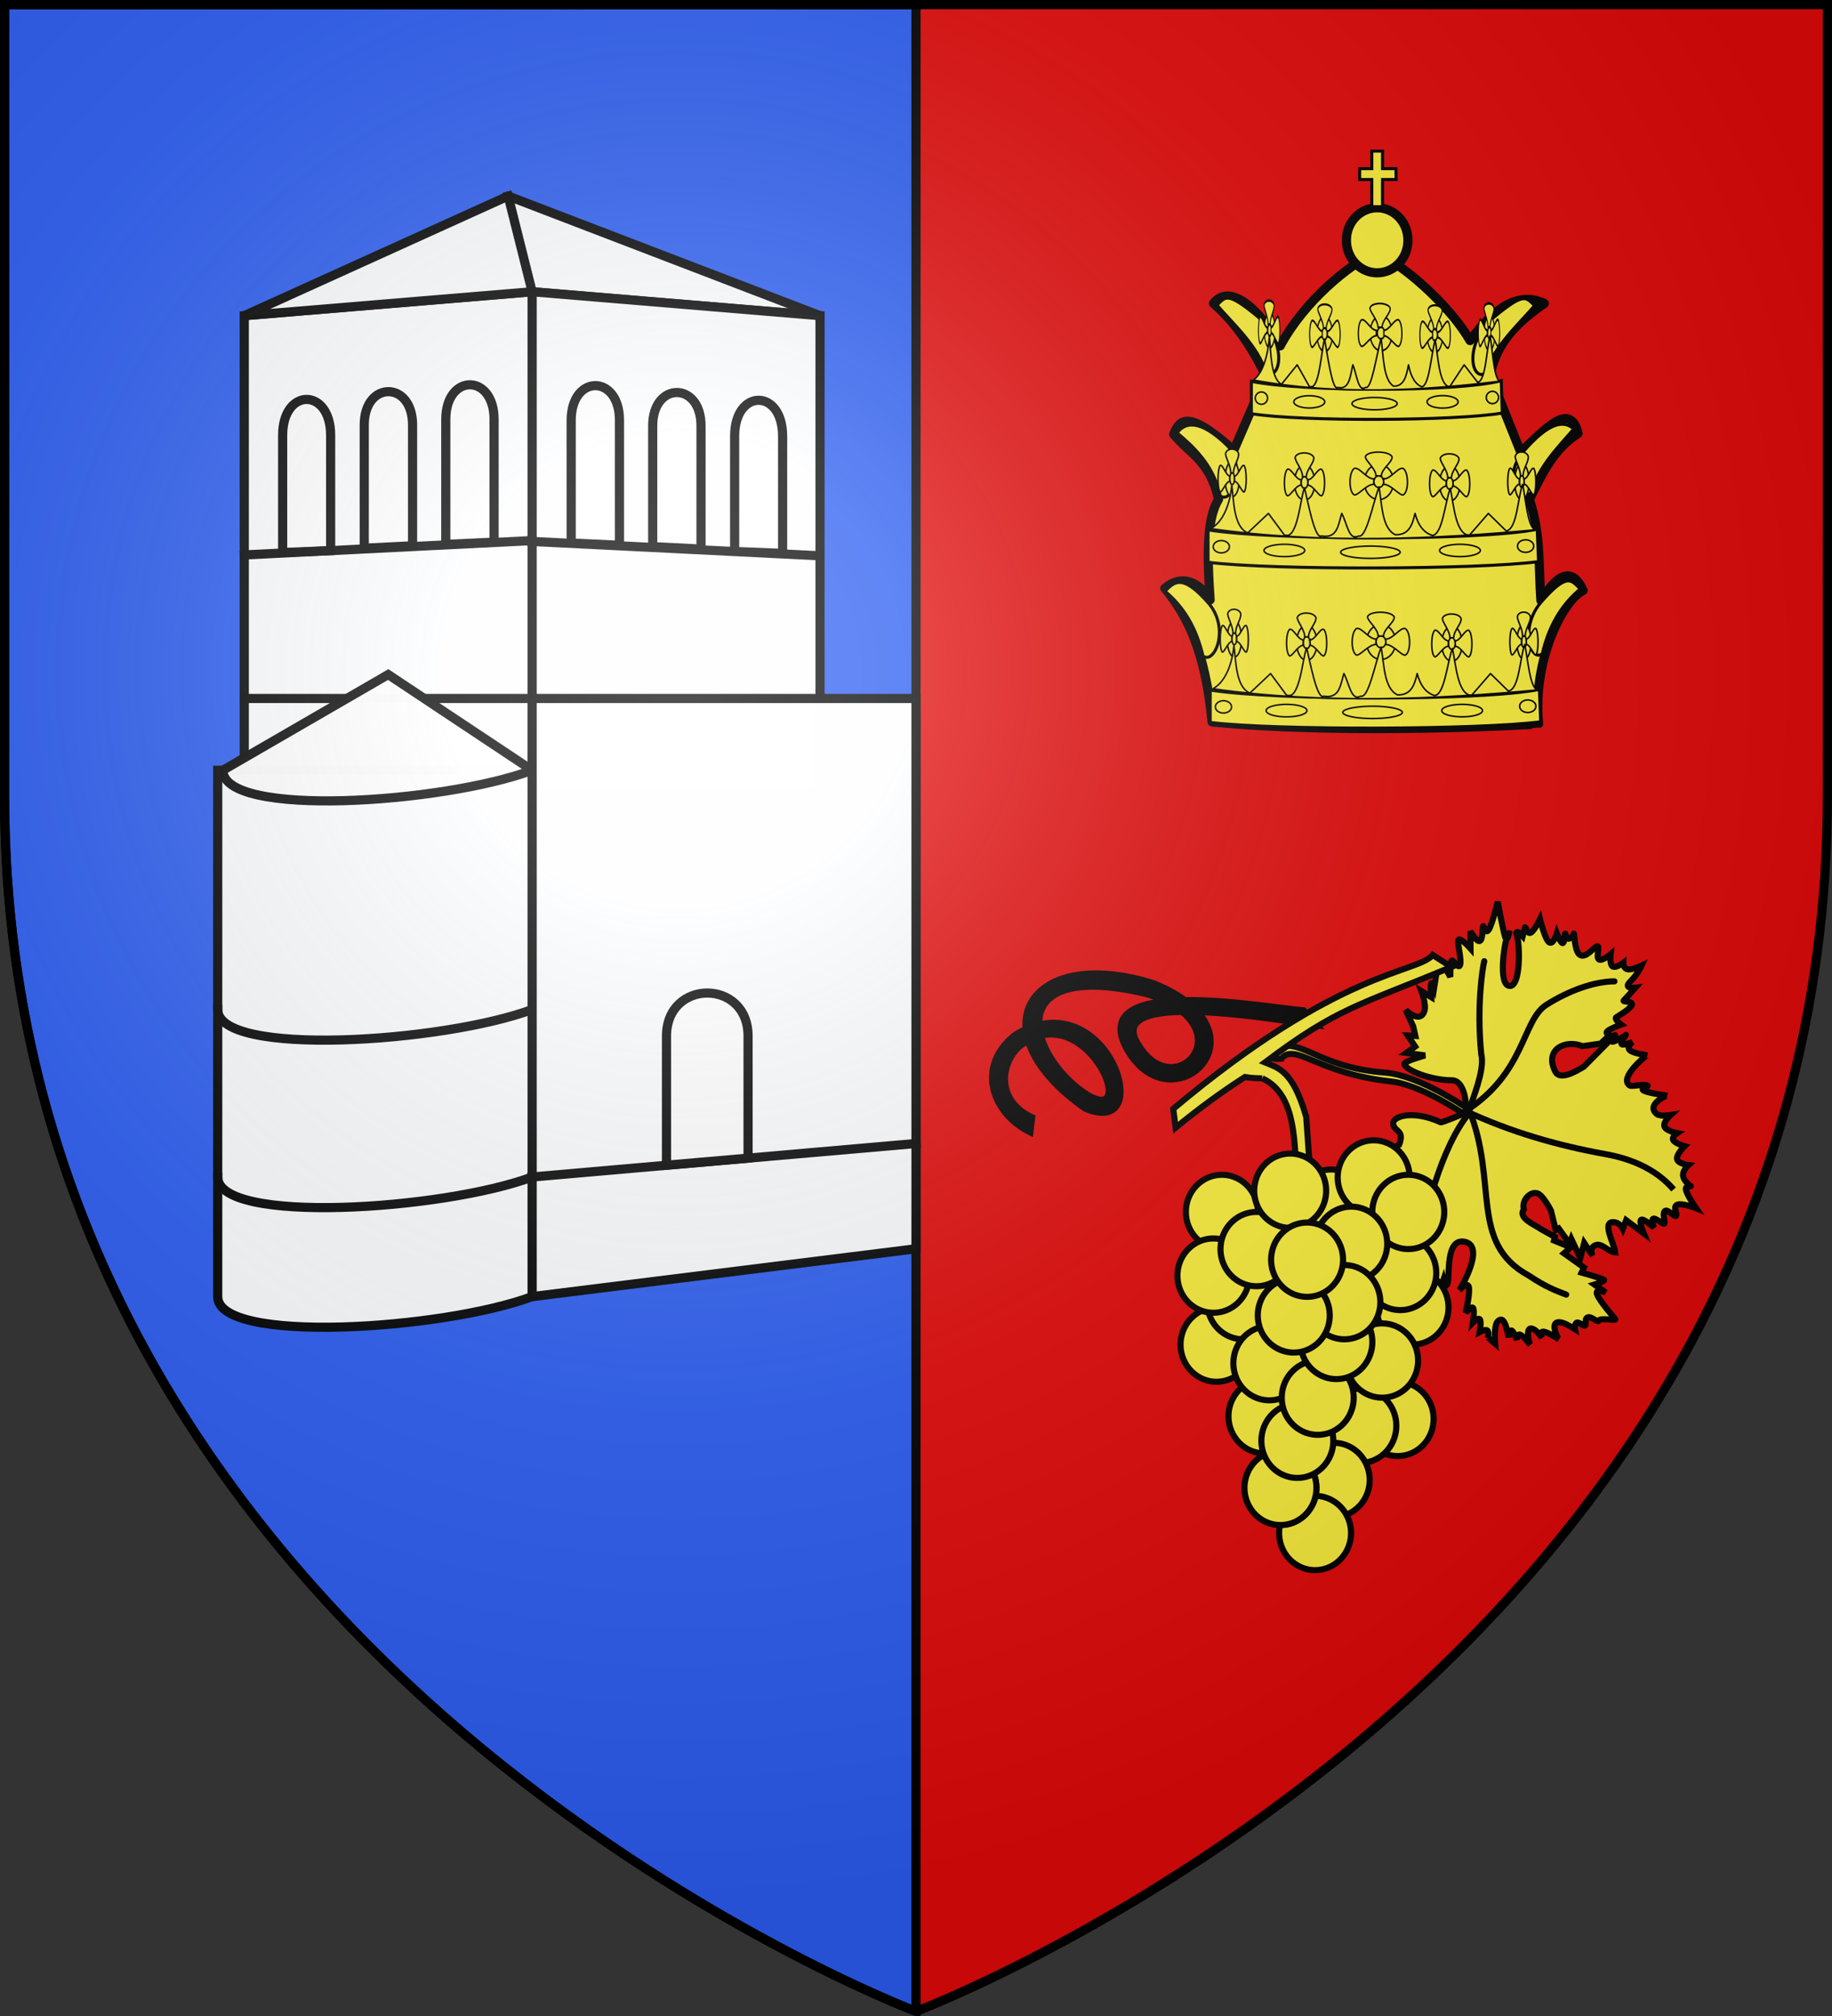 <svg xmlns="http://www.w3.org/2000/svg" xmlns:xlink="http://www.w3.org/1999/xlink" width="600" height="660" style="display:inline" version="1.0"><rect width="100%" height="100%" fill="#333333" stroke="none"/><desc>Flag of Canton of Valais (Wallis)</desc><defs><radialGradient xlink:href="#a" id="b" cx="221.445" cy="226.331" r="300" fx="221.445" fy="226.331" gradientTransform="matrix(1.353 0 0 1.349 -77.63 -85.747)" gradientUnits="userSpaceOnUse"/><linearGradient id="a"><stop offset="0" style="stop-color:white;stop-opacity:.314"/><stop offset=".19" style="stop-color:white;stop-opacity:.251"/><stop offset=".6" style="stop-color:#6b6b6b;stop-opacity:.125"/><stop offset="1" style="stop-color:black;stop-opacity:.125"/></linearGradient></defs><g style="display:inline"><g style="fill:#e20909"><path d="M300 658.5s298.5-112.436 298.5-398.182V1.5H1.5v258.818C1.5 546.064 300 658.5 300 658.5" style="fill:#e20909;fill-opacity:1;fill-rule:evenodd;stroke:none"/><path d="M1.5 1.5v258.813C1.5 546.058 300 658.5 300 658.5V1.5z" style="fill:#2b5df2;fill-opacity:1;stroke:#000;stroke-width:3;stroke-linecap:round;stroke-linejoin:miter;stroke-miterlimit:4;stroke-opacity:1;display:inline"/></g></g><g style="display:inline"><path d="m80 103.346 94.286-7.832V260H80z" style="opacity:.99;fill:#fff;stroke:#000;stroke-width:3;stroke-linecap:butt;stroke-linejoin:miter;stroke-miterlimit:4;stroke-opacity:1;stroke-dasharray:none"/><path d="m80 103.346 86.429-39.163 102.142 39.163-94.285-7.832z" style="opacity:.99;fill:#fff;fill-opacity:1;fill-rule:nonzero;stroke:#000;stroke-width:3;stroke-linecap:square;stroke-linejoin:miter;stroke-miterlimit:4;stroke-opacity:1;stroke-dasharray:none;stroke-dashoffset:0"/><path d="m174.286 95.514 94.285 7.832V260h-94.285z" style="opacity:.99;fill:#fff;fill-opacity:1;fill-rule:nonzero;stroke:#000;stroke-width:3;stroke-linecap:square;stroke-linejoin:miter;stroke-miterlimit:4;stroke-opacity:1;stroke-dasharray:none;stroke-dashoffset:0"/><path d="m166.429 64.183 7.857 31.33" style="opacity:.99;fill:#2b5df2;fill-opacity:1;fill-rule:nonzero;stroke:#000;stroke-width:3;stroke-linecap:square;stroke-linejoin:miter;stroke-miterlimit:4;stroke-opacity:1;stroke-dasharray:none;stroke-dashoffset:0"/><path d="m92.571 180.89 15.715-.627V142.51c0-15.666-15.715-15.666-15.715 0z" style="opacity:.99;fill:#fff;fill-opacity:1;fill-rule:nonzero;stroke:#000;stroke-width:3;stroke-linecap:square;stroke-linejoin:miter;stroke-miterlimit:4;stroke-opacity:1;stroke-dasharray:none;stroke-dashoffset:0"/><path d="m119.296 179.47 15.822-.794V139.1c0-14.51-15.822-14.51-15.822 0zM146 178.227l15.816-.738V137.34c0-15.16-15.816-15.16-15.816 0z" style="opacity:.99;fill:#fff;fill-opacity:1;fill-rule:nonzero;stroke:#000;stroke-width:3;stroke-linecap:square;stroke-linejoin:miter;stroke-miterlimit:4;stroke-opacity:1;stroke-dasharray:none;stroke-dashoffset:0;display:inline"/><path d="M174.286 176.974 80 181.674" style="opacity:.99;fill:#fff;fill-opacity:1;fill-rule:nonzero;stroke:#000;stroke-width:3;stroke-linecap:square;stroke-linejoin:miter;stroke-miterlimit:4;stroke-opacity:1;stroke-dasharray:none;stroke-dashoffset:0"/><path d="m256.314 181.17-15.714-.628V142.79c0-15.666 15.714-15.666 15.714 0zM229.59 179.748l-15.822-.792v-39.577c0-14.51 15.822-14.51 15.822 0zM202.886 178.506l-15.816-.738V137.62c0-15.16 15.816-15.16 15.816 0zM174.129 177.253l94.285 4.7" style="opacity:.99;fill:#fff;fill-opacity:1;fill-rule:nonzero;stroke:#000;stroke-width:3;stroke-linecap:square;stroke-linejoin:miter;stroke-miterlimit:4;stroke-opacity:1;stroke-dasharray:none;stroke-dashoffset:0;display:inline"/><path d="M80 228.67h94.286" style="opacity:.99;fill:#fff;fill-opacity:1;fill-rule:nonzero;stroke:#000;stroke-width:3;stroke-linecap:square;stroke-linejoin:miter;stroke-miterlimit:4;stroke-opacity:1;stroke-dasharray:none;stroke-dashoffset:0"/><path d="M71.3 252.168v172.319c0 15.665 73.69 10.878 102.986 0v-172.32z" style="opacity:.99;fill:#fff;fill-opacity:1;fill-rule:nonzero;stroke:#000;stroke-width:3;stroke-linecap:square;stroke-linejoin:miter;stroke-miterlimit:4;stroke-opacity:1;stroke-dasharray:none;stroke-dashoffset:0;display:inline"/><path d="M127.143 220.837 73 252.167c0 15.666 71.99 10.878 101.286 0z" style="opacity:.99;fill:#fff;fill-opacity:1;fill-rule:nonzero;stroke:#000;stroke-width:3;stroke-linecap:square;stroke-linejoin:miter;stroke-miterlimit:4;stroke-opacity:1;stroke-dasharray:none;stroke-dashoffset:0"/><path d="M71.3 385.323c0 15.666 73.69 10.878 102.986 0M71.3 330.495c0 15.665 73.69 10.877 102.986 0" style="opacity:.99;fill:none;stroke:#000;stroke-width:3;stroke-linecap:square;stroke-linejoin:miter;stroke-miterlimit:4;stroke-opacity:1;stroke-dasharray:none;stroke-dashoffset:0;display:inline"/><path d="M174.286 228.67H300v180.152l-125.714 15.665z" style="opacity:.99;fill:#fff;fill-opacity:1;stroke:#000;stroke-width:3;stroke-linecap:square;stroke-linejoin:miter;stroke-miterlimit:4;stroke-opacity:1;stroke-dasharray:none;stroke-dashoffset:0"/><path d="M174.286 385.323 300 374.358" style="opacity:.99;fill:#fff;fill-opacity:1;fill-rule:nonzero;stroke:#000;stroke-width:3;stroke-linecap:square;stroke-linejoin:miter;stroke-miterlimit:4;stroke-opacity:1;stroke-dasharray:none;stroke-dashoffset:0"/><path d="M218.286 381.464 245 379.158v-39.963c0-18.798-26.714-18.798-26.714 0z" style="opacity:.99;fill:#fff;fill-opacity:1;fill-rule:nonzero;stroke:#000;stroke-width:3;stroke-linecap:square;stroke-linejoin:miter;stroke-miterlimit:4;stroke-opacity:1;stroke-dasharray:none;stroke-dashoffset:0;display:inline"/><g style="fill:#fcef3c"><g style="fill:#fcef3c"><path d="M-355.825 167.666c45.467 4.434 107.395.783 107.571.64-2.07-20.924 8.064-40.854 14.683-43.934-3.01-6.637-7.47-7.184-13.903 3.336-.822-10.566.06-21.775-3.807-33.305 4.468-9.151 8.235-16.771 16.041-21.75-2.734-11.044-11.256-.87-18.908 6.117l-10.094-25.195c2.246-11.48 9.465-17.794 17.88-23.744-7.169-3.426-15.168-.547-24.47 12.235-5.637-9.825-19.174-23.183-30.931-29.154-8.941 4.048-23.81 16.313-31.612 30.893-6.713-12.038-16.594-20.916-21.987-13.974 7.393 6.442 12.829 14.702 17.24 23.913l-10.566 24.47c-15.366-13.827-17.848-9.938-19.786-5.303 5.292 6.527 11.87 8.552 14.78 21.43-3.578 5.77-3.977 16.314-2.78 33.136-3.6-5.965-9.349-8.552-14.93-3.834 7.226 8.757 13.332 20.386 15.58 44.023z" style="fill:#fcef3c;fill-rule:evenodd;stroke:#000;stroke-width:3.018;stroke-linecap:butt;stroke-linejoin:round;stroke-miterlimit:4;stroke-opacity:1;stroke-dasharray:none" transform="matrix(.994 0 0 .994 750.662 69.691)"/></g><path d="M146.653 29.877a10.118 10.6 0 1 1-20.235 0 10.118 10.6 0 1 1 20.235 0z" style="fill:#fcef3c;fill-opacity:1;fill-rule:nonzero;stroke:#000;stroke-width:3.018;stroke-linecap:butt;stroke-linejoin:round;stroke-miterlimit:4;stroke-opacity:1;stroke-dasharray:none;stroke-dashoffset:0;marker:none;visibility:visible;display:inline;overflow:visible" transform="matrix(.994 0 0 .994 315.324 48.971)"/><path d="M138.302 18.808c-.026-8.302 0-8.942 0-8.942h4.474l-.05-3.584h-4.424V.5h-3.533v5.782h-4.004v3.584h4.004v8.942zM81.523 188.664V178.01c21.564 3.404 89.273 3.625 108.466-.214l.427 10.655c-19.676 2.629-87.66 2.876-108.893.213z" style="fill:#fcef3c;fill-rule:evenodd;stroke:#000;stroke-width:1.006px;stroke-linecap:butt;stroke-linejoin:miter;stroke-opacity:1" transform="matrix(.994 0 0 .994 315.324 48.971)"/><path d="M144.813 185.361a9.802 2.024 0 1 1-19.605 0 9.802 2.024 0 1 1 19.605 0zM88.555 183.55a2.664 2.024 0 1 1-5.328 0 2.664 2.024 0 1 1 5.328 0zM188.817 183.337a2.664 2.024 0 1 1-5.327 0 2.664 2.024 0 1 1 5.327 0zM171.237 184.775a6.713 2.024 0 1 1-13.425 0 6.713 2.024 0 1 1 13.425 0zM113.38 184.775a6.713 2.024 0 1 1-13.424 0 6.713 2.024 0 1 1 13.425 0zM142.61 162.172a4.795 5.754 0 1 1-9.59 0 4.795 5.754 0 1 1 9.59 0z" style="fill:#fcef3c;fill-opacity:1;fill-rule:nonzero;stroke:#000;stroke-width:.503;stroke-linecap:butt;stroke-linejoin:round;stroke-miterlimit:4;stroke-opacity:1;stroke-dasharray:none;stroke-dashoffset:0;marker:none;visibility:visible;display:inline;overflow:visible" transform="matrix(.994 0 0 .994 315.324 48.971)"/><path d="M139.374 162.127a1.598 1.918 0 1 1-3.197 0 1.598 1.918 0 1 1 3.197 0z" style="fill:#fcef3c;fill-opacity:1;fill-rule:nonzero;stroke:#000;stroke-width:.503;stroke-linecap:butt;stroke-linejoin:round;stroke-miterlimit:4;stroke-opacity:1;stroke-dasharray:none;stroke-dashoffset:0;marker:none;visibility:visible;display:inline;overflow:visible" transform="matrix(.994 0 0 .994 315.324 48.971)"/><path d="m136.14 161.212-.033 1.775c-2.464.065-5.186 3.773-6.42 3.484-1.9-.992-1.827-7.608.064-8.743 1.738-.396 3.963 3.458 6.388 3.484zM139.379 161.226l.032 1.775c2.465.064 5.186 3.773 6.42 3.484 1.9-.992 1.828-7.608-.064-8.743-1.738-.396-3.963 3.458-6.388 3.484zM138.632 160.221l-1.775-.032c-.065-2.465-3.773-5.187-3.484-6.42.992-1.9 7.608-1.828 8.743.064.396 1.738-3.458 3.963-3.484 6.388z" style="fill:#fcef3c;fill-rule:evenodd;stroke:#000;stroke-width:.503;stroke-linecap:butt;stroke-linejoin:miter;stroke-miterlimit:4;stroke-opacity:1;stroke-dasharray:none" transform="matrix(.994 0 0 .994 315.324 48.971)"/><path d="M116.692 162.446a3.356 5.754 0 1 1-6.712 0 3.356 5.754 0 1 1 6.712 0z" style="fill:#fcef3c;fill-opacity:1;fill-rule:nonzero;stroke:#000;stroke-width:.503;stroke-linecap:butt;stroke-linejoin:round;stroke-miterlimit:4;stroke-opacity:1;stroke-dasharray:none;stroke-dashoffset:0;marker:none;visibility:visible;display:inline;overflow:visible" transform="matrix(.994 0 0 .994 315.324 48.971)"/><path d="M114.427 162.401a1.119 1.918 0 1 1-2.237 0 1.119 1.918 0 1 1 2.237 0z" style="fill:#fcef3c;fill-opacity:1;fill-rule:nonzero;stroke:#000;stroke-width:.503;stroke-linecap:butt;stroke-linejoin:round;stroke-miterlimit:4;stroke-opacity:1;stroke-dasharray:none;stroke-dashoffset:0;marker:none;visibility:visible;display:inline;overflow:visible" transform="matrix(.994 0 0 .994 315.324 48.971)"/><path d="m112.163 161.487-.023 1.775c-1.725.065-3.63 3.773-4.494 3.484-1.33-.992-1.279-7.608.045-8.743 1.217-.396 2.775 3.458 4.472 3.484zM114.43 161.5l.023 1.775c1.725.065 3.63 3.773 4.494 3.485 1.33-.992 1.28-7.608-.045-8.743-1.216-.396-2.774 3.457-4.472 3.484zM113.908 160.496l-1.243-.032c-.045-2.465-2.64-5.187-2.439-6.42.695-1.9 5.326-1.828 6.12.064.278 1.738-2.42 3.963-2.438 6.388z" style="fill:#fcef3c;fill-rule:evenodd;stroke:#000;stroke-width:.503;stroke-linecap:butt;stroke-linejoin:miter;stroke-miterlimit:4;stroke-opacity:1;stroke-dasharray:none" transform="matrix(.994 0 0 .994 315.324 48.971)"/><path d="M164.523 162.751a3.356 5.754 0 1 1-6.712 0 3.356 5.754 0 1 1 6.712 0z" style="fill:#fcef3c;fill-opacity:1;fill-rule:nonzero;stroke:#000;stroke-width:.503;stroke-linecap:butt;stroke-linejoin:round;stroke-miterlimit:4;stroke-opacity:1;stroke-dasharray:none;stroke-dashoffset:0;marker:none;visibility:visible;display:inline;overflow:visible" transform="matrix(.994 0 0 .994 315.324 48.971)"/><path d="M162.258 162.706a1.119 1.918 0 1 1-2.238 0 1.119 1.918 0 1 1 2.238 0z" style="fill:#fcef3c;fill-opacity:1;fill-rule:nonzero;stroke:#000;stroke-width:.503;stroke-linecap:butt;stroke-linejoin:round;stroke-miterlimit:4;stroke-opacity:1;stroke-dasharray:none;stroke-dashoffset:0;marker:none;visibility:visible;display:inline;overflow:visible" transform="matrix(.994 0 0 .994 315.324 48.971)"/><path d="m159.994 161.792-.023 1.774c-1.725.065-3.63 3.773-4.494 3.485-1.33-.992-1.279-7.608.045-8.743 1.217-.396 2.774 3.457 4.472 3.484zM162.261 161.806l.023 1.774c1.725.065 3.63 3.773 4.494 3.485 1.33-.993 1.28-7.609-.045-8.744-1.216-.396-2.774 3.458-4.472 3.485zM161.738 160.8l-1.242-.032c-.045-2.464-2.64-5.186-2.439-6.42.695-1.9 5.326-1.827 6.12.064.278 1.738-2.42 3.964-2.439 6.389z" style="fill:#fcef3c;fill-rule:evenodd;stroke:#000;stroke-width:.503;stroke-linecap:butt;stroke-linejoin:miter;stroke-miterlimit:4;stroke-opacity:1;stroke-dasharray:none" transform="matrix(.994 0 0 .994 315.324 48.971)"/><path d="m191.371 164.31-.4 1.682c-3.623 3.1-7.588-8.057-.8-16.494 9.263-10.794 10.424-7.427 13.29-4.804-5.714 4.773-9.733 10.986-12.09 19.616z" style="fill:#fcef3c;fill-rule:evenodd;stroke:#000;stroke-width:1.006px;stroke-linecap:butt;stroke-linejoin:miter;stroke-opacity:1" transform="matrix(.994 0 0 .994 315.324 48.971)"/><path d="M187.268 162.142a2.35 5.754 0 1 1-4.7 0 2.35 5.754 0 1 1 4.7 0z" style="fill:#fcef3c;fill-opacity:1;fill-rule:nonzero;stroke:#000;stroke-width:.503;stroke-linecap:butt;stroke-linejoin:round;stroke-miterlimit:4;stroke-opacity:1;stroke-dasharray:none;stroke-dashoffset:0;marker:none;visibility:visible;display:inline;overflow:visible" transform="matrix(.994 0 0 .994 315.324 48.971)"/><path d="M185.682 162.097a.783 1.918 0 1 1-1.566 0 .783 1.918 0 1 1 1.566 0z" style="fill:#fcef3c;fill-opacity:1;fill-rule:nonzero;stroke:#000;stroke-width:.503;stroke-linecap:butt;stroke-linejoin:round;stroke-miterlimit:4;stroke-opacity:1;stroke-dasharray:none;stroke-dashoffset:0;marker:none;visibility:visible;display:inline;overflow:visible" transform="matrix(.994 0 0 .994 315.324 48.971)"/><path d="m184.097 161.183-.016 1.774c-1.207.065-2.54 3.773-3.146 3.485-.93-.993-.895-7.609.032-8.744.852-.396 1.942 3.458 3.13 3.485zM185.684 161.196l.016 1.775c1.208.065 2.541 3.773 3.146 3.484.931-.992.895-7.608-.031-8.743-.852-.396-1.942 3.458-3.13 3.484zM185.318 160.191l-.87-.032c-.03-2.465-1.848-5.186-1.707-6.42.487-1.9 3.729-1.828 4.285.064.194 1.738-1.695 3.963-1.708 6.388z" style="fill:#fcef3c;fill-rule:evenodd;stroke:#000;stroke-width:.503;stroke-linecap:butt;stroke-linejoin:miter;stroke-miterlimit:4;stroke-opacity:1;stroke-dasharray:none" transform="matrix(.994 0 0 .994 315.324 48.971)"/><path d="M91.83 161.2a2.35 5.754 0 1 1-4.698 0 2.35 5.754 0 1 1 4.698 0z" style="fill:#fcef3c;fill-opacity:1;fill-rule:nonzero;stroke:#000;stroke-width:.503;stroke-linecap:butt;stroke-linejoin:round;stroke-miterlimit:4;stroke-opacity:1;stroke-dasharray:none;stroke-dashoffset:0;marker:none;visibility:visible;display:inline;overflow:visible" transform="matrix(.994 0 0 .994 315.324 48.971)"/><path d="M90.245 161.156a.783 1.918 0 1 1-1.566 0 .783 1.918 0 1 1 1.566 0z" style="fill:#fcef3c;fill-opacity:1;fill-rule:nonzero;stroke:#000;stroke-width:.503;stroke-linecap:butt;stroke-linejoin:round;stroke-miterlimit:4;stroke-opacity:1;stroke-dasharray:none;stroke-dashoffset:0;marker:none;visibility:visible;display:inline;overflow:visible" transform="matrix(.994 0 0 .994 315.324 48.971)"/><path d="m88.66 160.241-.016 1.775c-1.208.065-2.541 3.773-3.146 3.484-.93-.992-.895-7.608.032-8.743.851-.396 1.942 3.458 3.13 3.484zM90.247 160.255l.016 1.775c1.208.064 2.541 3.772 3.146 3.484.93-.992.895-7.608-.032-8.743-.851-.396-1.942 3.458-3.13 3.484zM89.881 159.25l-.87-.032c-.031-2.465-1.848-5.187-1.707-6.42.486-1.9 3.728-1.828 4.284.064.194 1.738-1.694 3.963-1.707 6.388z" style="fill:#fcef3c;fill-rule:evenodd;stroke:#000;stroke-width:.503;stroke-linecap:butt;stroke-linejoin:miter;stroke-miterlimit:4;stroke-opacity:1;stroke-dasharray:none" transform="matrix(.994 0 0 .994 315.324 48.971)"/><path d="M82.425 177.574c6.297-3.454 6.907-14.293 6.907-14.293.69 5.12.584 13.736 5.26 15.715l6.817-6.418 5.35 7.23c4.336 1.36 5.055-11.808 6.53-15.682.96 3.65 3.382 17.378 5.636 15.886 5.267.958 5.493-3.756 6.64-7.434 1.693 2.975 2.383 9.292 5.527 7.434 2.58.912 4.68-10.5 6.753-16.169.989 5.664.925 13.73 5.413 15.762 4.592.095 5.581-3.41 6.461-7.027 1.066 4.082 3.015 6.398 5.706 7.23 3.299-.23 4.069-10.312 5.886-15.485 1.167 4.911 1.62 15.103 6.28 15.485l6.283-7.23 5.884 5.775c3.589-.57 3.768-10.802 5.381-15.323 1.05 4.354 1.558 13.856 4.137 14.95-32.48 2.997-70.154 4.77-106.851-.406z" style="fill:#fcef3c;fill-rule:evenodd;stroke:#000;stroke-width:.503;stroke-linecap:butt;stroke-linejoin:round;stroke-miterlimit:4;stroke-opacity:1;stroke-dasharray:none" transform="matrix(.994 0 0 .994 315.324 48.971)"/><path d="m187.373 112.603-.16.4c-3.623 3.1-9.51-4.854-2.722-13.291 9.264-10.793 13.948-10.309 16.814-7.686-4.517 5.287-11.44 12.005-13.932 20.577zM78.711 165.047l.4 1.681c3.624 3.1 8.95-8.537 2.162-16.974-9.264-10.793-11.786-6.946-14.652-4.324 5.714 4.774 9.733 10.987 12.09 19.617zM84.396 112.283l.4 1.681c3.543 3.18 8.629-8.537 2.642-16.174-9.664-9.592-14.508-7.666-16.814-4.483 5.715 4.773 11.415 10.346 13.772 18.976zM99.849 73.45c4.912 2.948 7.244-9.815-2.482-18.255-10.465-8.712-10.746-6.626-13.612-4.004 4.754 5.655 13.737 13.63 16.094 22.259zM172.318 73.637c-4.913 2.948-7.245-9.816 2.482-18.256 10.465-8.711 10.745-6.626 13.611-4.003-4.754 5.654-13.736 13.629-16.093 22.259zM80.813 135.92v-10.656c21.565 3.405 89.274 3.625 108.467-.213l.426 10.655c-19.676 2.628-87.659 2.876-108.893.213z" style="fill:#fcef3c;fill-rule:evenodd;stroke:#000;stroke-width:1.006px;stroke-linecap:butt;stroke-linejoin:miter;stroke-opacity:1" transform="matrix(.994 0 0 .994 315.324 48.971)"/><path d="M144.103 132.616a9.802 2.024 0 1 1-19.605 0 9.802 2.024 0 1 1 19.605 0zM87.846 130.805a2.664 2.024 0 1 1-5.328 0 2.664 2.024 0 1 1 5.328 0zM188.108 130.592a2.664 2.024 0 1 1-5.327 0 2.664 2.024 0 1 1 5.327 0zM170.528 132.03a6.713 2.024 0 1 1-13.426 0 6.713 2.024 0 1 1 13.426 0zM112.672 132.03a6.713 2.024 0 1 1-13.426 0 6.713 2.024 0 1 1 13.426 0zM141.9 109.426a4.795 5.754 0 1 1-9.589 0 4.795 5.754 0 1 1 9.59 0z" style="fill:#fcef3c;fill-opacity:1;fill-rule:nonzero;stroke:#000;stroke-width:.503;stroke-linecap:butt;stroke-linejoin:round;stroke-miterlimit:4;stroke-opacity:1;stroke-dasharray:none;stroke-dashoffset:0;marker:none;visibility:visible;display:inline;overflow:visible" transform="matrix(.994 0 0 .994 315.324 48.971)"/><path d="M138.665 109.381a1.598 1.918 0 1 1-3.197 0 1.598 1.918 0 1 1 3.197 0z" style="fill:#fcef3c;fill-opacity:1;fill-rule:nonzero;stroke:#000;stroke-width:.503;stroke-linecap:butt;stroke-linejoin:round;stroke-miterlimit:4;stroke-opacity:1;stroke-dasharray:none;stroke-dashoffset:0;marker:none;visibility:visible;display:inline;overflow:visible" transform="matrix(.994 0 0 .994 315.324 48.971)"/><path d="m135.43 108.467-.032 1.775c-2.465.064-5.186 3.773-6.42 3.484-1.9-.992-1.828-7.608.064-8.743 1.738-.396 3.963 3.458 6.388 3.484zM138.67 108.48l.032 1.775c2.464.065 5.186 3.773 6.42 3.485 1.9-.992 1.827-7.609-.064-8.744-1.738-.395-3.964 3.458-6.389 3.485zM137.922 107.476l-1.774-.033c-.065-2.464-3.773-5.186-3.485-6.42.993-1.9 7.609-1.827 8.744.065.396 1.737-3.458 3.963-3.485 6.388z" style="fill:#fcef3c;fill-rule:evenodd;stroke:#000;stroke-width:.503;stroke-linecap:butt;stroke-linejoin:miter;stroke-miterlimit:4;stroke-opacity:1;stroke-dasharray:none" transform="matrix(.994 0 0 .994 315.324 48.971)"/><path d="M115.983 109.701a3.356 5.754 0 1 1-6.712 0 3.356 5.754 0 1 1 6.712 0z" style="fill:#fcef3c;fill-opacity:1;fill-rule:nonzero;stroke:#000;stroke-width:.503;stroke-linecap:butt;stroke-linejoin:round;stroke-miterlimit:4;stroke-opacity:1;stroke-dasharray:none;stroke-dashoffset:0;marker:none;visibility:visible;display:inline;overflow:visible" transform="matrix(.994 0 0 .994 315.324 48.971)"/><path d="M113.718 109.656a1.119 1.918 0 1 1-2.238 0 1.119 1.918 0 1 1 2.238 0z" style="fill:#fcef3c;fill-opacity:1;fill-rule:nonzero;stroke:#000;stroke-width:.503;stroke-linecap:butt;stroke-linejoin:round;stroke-miterlimit:4;stroke-opacity:1;stroke-dasharray:none;stroke-dashoffset:0;marker:none;visibility:visible;display:inline;overflow:visible" transform="matrix(.994 0 0 .994 315.324 48.971)"/><path d="m111.454 108.742-.023 1.774c-1.725.065-3.63 3.773-4.494 3.485-1.33-.992-1.28-7.608.045-8.743 1.217-.396 2.774 3.457 4.472 3.484zM113.721 108.756l.023 1.774c1.725.065 3.63 3.773 4.494 3.485 1.33-.993 1.28-7.609-.045-8.744-1.217-.396-2.774 3.458-4.472 3.485zM113.198 107.75l-1.242-.032c-.045-2.464-2.64-5.186-2.439-6.42.695-1.9 5.326-1.827 6.12.064.278 1.738-2.42 3.964-2.439 6.389z" style="fill:#fcef3c;fill-rule:evenodd;stroke:#000;stroke-width:.503;stroke-linecap:butt;stroke-linejoin:miter;stroke-miterlimit:4;stroke-opacity:1;stroke-dasharray:none" transform="matrix(.994 0 0 .994 315.324 48.971)"/><path d="M163.814 110.006a3.356 5.754 0 1 1-6.713 0 3.356 5.754 0 1 1 6.713 0z" style="fill:#fcef3c;fill-opacity:1;fill-rule:nonzero;stroke:#000;stroke-width:.503;stroke-linecap:butt;stroke-linejoin:round;stroke-miterlimit:4;stroke-opacity:1;stroke-dasharray:none;stroke-dashoffset:0;marker:none;visibility:visible;display:inline;overflow:visible" transform="matrix(.994 0 0 .994 315.324 48.971)"/><path d="M161.549 109.96a1.119 1.918 0 1 1-2.238 0 1.119 1.918 0 1 1 2.238 0z" style="fill:#fcef3c;fill-opacity:1;fill-rule:nonzero;stroke:#000;stroke-width:.503;stroke-linecap:butt;stroke-linejoin:round;stroke-miterlimit:4;stroke-opacity:1;stroke-dasharray:none;stroke-dashoffset:0;marker:none;visibility:visible;display:inline;overflow:visible" transform="matrix(.994 0 0 .994 315.324 48.971)"/><path d="m159.285 109.047-.023 1.774c-1.725.065-3.63 3.773-4.494 3.485-1.33-.993-1.28-7.609.045-8.744 1.217-.396 2.774 3.458 4.472 3.485zM161.552 109.06l.023 1.775c1.725.065 3.63 3.773 4.494 3.484 1.33-.992 1.279-7.608-.045-8.743-1.217-.396-2.774 3.458-4.472 3.484zM161.03 108.055l-1.243-.032c-.045-2.465-2.641-5.186-2.439-6.42.694-1.9 5.326-1.828 6.12.064.277 1.738-2.42 3.963-2.439 6.388z" style="fill:#fcef3c;fill-rule:evenodd;stroke:#000;stroke-width:.503;stroke-linecap:butt;stroke-linejoin:miter;stroke-miterlimit:4;stroke-opacity:1;stroke-dasharray:none" transform="matrix(.994 0 0 .994 315.324 48.971)"/><path d="M186.558 109.397a2.35 5.754 0 1 1-4.698 0 2.35 5.754 0 1 1 4.698 0z" style="fill:#fcef3c;fill-opacity:1;fill-rule:nonzero;stroke:#000;stroke-width:.503;stroke-linecap:butt;stroke-linejoin:round;stroke-miterlimit:4;stroke-opacity:1;stroke-dasharray:none;stroke-dashoffset:0;marker:none;visibility:visible;display:inline;overflow:visible" transform="matrix(.994 0 0 .994 315.324 48.971)"/><path d="M184.973 109.351a.783 1.918 0 1 1-1.567 0 .783 1.918 0 1 1 1.567 0z" style="fill:#fcef3c;fill-opacity:1;fill-rule:nonzero;stroke:#000;stroke-width:.503;stroke-linecap:butt;stroke-linejoin:round;stroke-miterlimit:4;stroke-opacity:1;stroke-dasharray:none;stroke-dashoffset:0;marker:none;visibility:visible;display:inline;overflow:visible" transform="matrix(.994 0 0 .994 315.324 48.971)"/><path d="m183.388 108.437-.016 1.775c-1.208.065-2.541 3.773-3.146 3.484-.93-.992-.895-7.608.032-8.743.851-.396 1.942 3.458 3.13 3.484zM184.975 108.451l.016 1.774c1.208.065 2.541 3.773 3.146 3.485.93-.992.895-7.608-.032-8.743-.851-.396-1.942 3.457-3.13 3.484zM184.61 107.446l-.87-.032c-.032-2.465-1.85-5.187-1.708-6.42.486-1.9 3.728-1.828 4.284.064.194 1.738-1.694 3.963-1.707 6.388z" style="fill:#fcef3c;fill-rule:evenodd;stroke:#000;stroke-width:.503;stroke-linecap:butt;stroke-linejoin:miter;stroke-miterlimit:4;stroke-opacity:1;stroke-dasharray:none" transform="matrix(.994 0 0 .994 315.324 48.971)"/><path d="M91.121 108.455a2.35 5.754 0 1 1-4.699 0 2.35 5.754 0 1 1 4.7 0z" style="fill:#fcef3c;fill-opacity:1;fill-rule:nonzero;stroke:#000;stroke-width:.503;stroke-linecap:butt;stroke-linejoin:round;stroke-miterlimit:4;stroke-opacity:1;stroke-dasharray:none;stroke-dashoffset:0;marker:none;visibility:visible;display:inline;overflow:visible" transform="matrix(.994 0 0 .994 315.324 48.971)"/><path d="M89.536 108.41a.783 1.918 0 1 1-1.567 0 .783 1.918 0 1 1 1.567 0z" style="fill:#fcef3c;fill-opacity:1;fill-rule:nonzero;stroke:#000;stroke-width:.503;stroke-linecap:butt;stroke-linejoin:round;stroke-miterlimit:4;stroke-opacity:1;stroke-dasharray:none;stroke-dashoffset:0;marker:none;visibility:visible;display:inline;overflow:visible" transform="matrix(.994 0 0 .994 315.324 48.971)"/><path d="m87.95 107.496-.015 1.775c-1.208.064-2.541 3.773-3.146 3.484-.931-.992-.895-7.608.032-8.743.851-.396 1.941 3.458 3.13 3.484zM89.538 107.51l.016 1.774c1.207.065 2.541 3.773 3.146 3.485.93-.992.895-7.609-.032-8.744-.851-.395-1.942 3.458-3.13 3.485zM89.172 106.505l-.87-.033c-.031-2.464-1.848-5.186-1.707-6.42.486-1.9 3.728-1.827 4.284.065.194 1.737-1.694 3.963-1.707 6.388z" style="fill:#fcef3c;fill-rule:evenodd;stroke:#000;stroke-width:.503;stroke-linecap:butt;stroke-linejoin:miter;stroke-miterlimit:4;stroke-opacity:1;stroke-dasharray:none" transform="matrix(.994 0 0 .994 315.324 48.971)"/><path d="M81.716 124.829c6.297-3.454 6.906-14.293 6.906-14.293.69 5.12.585 13.736 5.26 15.715l6.818-6.418 5.349 7.23c4.337 1.36 5.056-11.809 6.531-15.682.96 3.649 3.382 17.378 5.636 15.885 5.267.958 5.493-3.755 6.639-7.433 1.693 2.975 2.384 9.292 5.527 7.433 2.58.913 4.68-10.498 6.754-16.168.988 5.664.924 13.729 5.413 15.762 4.591.095 5.581-3.411 6.461-7.027 1.066 4.082 3.015 6.398 5.706 7.23 3.299-.231 4.069-10.312 5.885-15.485 1.168 4.91 1.621 15.103 6.281 15.485l6.283-7.23 5.884 5.774c3.588-.57 3.768-10.801 5.381-15.322 1.05 4.354 1.558 13.856 4.137 14.95-32.48 2.996-70.154 4.77-106.851-.406z" style="fill:#fcef3c;fill-rule:evenodd;stroke:#000;stroke-width:.503;stroke-linecap:butt;stroke-linejoin:round;stroke-miterlimit:4;stroke-opacity:1;stroke-dasharray:none" transform="matrix(.994 0 0 .994 315.324 48.971)"/><path d="M95.079 86.979V76.324c16.37 3.404 67.77 3.625 82.341-.213l.324 10.654c-14.937 2.629-66.546 2.876-82.665.214z" style="fill:#fcef3c;fill-rule:evenodd;stroke:#000;stroke-width:1.006px;stroke-linecap:butt;stroke-linejoin:miter;stroke-opacity:1" transform="matrix(.994 0 0 .994 315.324 48.971)"/><path d="M143.125 83.676a7.441 2.024 0 1 1-14.883 0 7.441 2.024 0 1 1 14.883 0zM100.417 81.864a2.022 2.024 0 1 1-4.044 0 2.022 2.024 0 1 1 4.044 0zM176.53 81.651a2.022 2.024 0 1 1-4.044 0 2.022 2.024 0 1 1 4.044 0z" style="fill:#fcef3c;fill-opacity:1;fill-rule:nonzero;stroke:#000;stroke-width:.503;stroke-linecap:butt;stroke-linejoin:round;stroke-miterlimit:4;stroke-opacity:1;stroke-dasharray:none;stroke-dashoffset:0;marker:none;visibility:visible;display:inline;overflow:visible" transform="matrix(.994 0 0 .994 315.324 48.971)"/><path d="M163.184 83.09a5.096 2.024 0 1 1-10.191 0 5.096 2.024 0 1 1 10.191 0zM119.264 83.09a5.096 2.024 0 1 1-10.192 0 5.096 2.024 0 1 1 10.192 0z" style="fill:#fcef3c;fill-opacity:1;fill-rule:nonzero;stroke:#000;stroke-width:.503;stroke-linecap:butt;stroke-linejoin:round;stroke-miterlimit:4;stroke-opacity:1;stroke-dasharray:none;stroke-dashoffset:0;marker:none;visibility:visible;display:inline;overflow:visible" transform="matrix(.994 0 0 .994 315.324 48.971)"/><g style="fill:#fcef3c"><path d="M56.47-27.955a1.598 1.918 0 1 1-3.196 0 1.598 1.918 0 1 1 3.197 0z" style="fill:#fcef3c;fill-opacity:1;fill-rule:nonzero;stroke:#000;stroke-width:.192;stroke-linecap:butt;stroke-linejoin:round;stroke-miterlimit:4;stroke-opacity:1;stroke-dasharray:none;stroke-dashoffset:0;marker:none;visibility:visible;display:inline;overflow:visible" transform="matrix(2.264 0 0 2.982 328.091 192.45)"/><path d="M56.47-27.955a1.598 1.918 0 1 1-3.196 0 1.598 1.918 0 1 1 3.197 0z" style="fill:#fcef3c;fill-opacity:1;fill-rule:nonzero;stroke:#000;stroke-width:.577;stroke-linecap:butt;stroke-linejoin:round;stroke-miterlimit:4;stroke-opacity:1;stroke-dasharray:none;stroke-dashoffset:0;marker:none;visibility:visible;display:inline;overflow:visible" transform="matrix(.755 0 0 .994 410.87 136.834)"/><path d="m-603.977 175.58-.033 1.774c-2.464.065-5.186 3.773-6.42 3.484-1.9-.992-1.827-7.608.064-8.743 1.738-.396 3.963 3.458 6.388 3.485zM-600.738 175.593l.032 1.775c2.465.064 5.186 3.773 6.42 3.484 1.9-.992 1.828-7.608-.064-8.743-1.738-.396-3.963 3.458-6.388 3.484zM-601.485 174.588l-1.775-.032c-.065-2.465-3.773-5.187-3.484-6.42.992-1.9 7.608-1.828 8.743.064.396 1.738-3.458 3.963-3.484 6.388z" style="fill:#fcef3c;fill-rule:evenodd;stroke:#000;stroke-width:.577;stroke-linecap:butt;stroke-linejoin:miter;stroke-miterlimit:4;stroke-opacity:1;stroke-dasharray:none" transform="matrix(.755 0 0 .994 906.776 -66.381)"/></g><g style="fill:#fcef3c"><path d="M56.47-27.955a1.598 1.918 0 1 1-3.196 0 1.598 1.918 0 1 1 3.197 0z" style="fill:#fcef3c;fill-opacity:1;fill-rule:nonzero;stroke:#000;stroke-width:.23;stroke-linecap:butt;stroke-linejoin:round;stroke-miterlimit:4;stroke-opacity:1;stroke-dasharray:none;stroke-dashoffset:0;marker:none;visibility:visible;display:inline;overflow:visible" transform="matrix(1.585 0 0 2.982 346.884 192.724)"/><path d="M56.47-27.955a1.598 1.918 0 1 1-3.196 0 1.598 1.918 0 1 1 3.197 0z" style="fill:#fcef3c;fill-opacity:1;fill-rule:nonzero;stroke:#000;stroke-width:.69;stroke-linecap:butt;stroke-linejoin:round;stroke-miterlimit:4;stroke-opacity:1;stroke-dasharray:none;stroke-dashoffset:0;marker:none;visibility:visible;display:inline;overflow:visible" transform="matrix(.528 0 0 .994 404.83 137.107)"/><path d="m-603.977 175.58-.033 1.774c-2.464.065-5.186 3.773-6.42 3.484-1.9-.992-1.827-7.608.064-8.743 1.738-.396 3.963 3.458 6.388 3.485zM-600.738 175.593l.032 1.775c2.465.064 5.186 3.773 6.42 3.484 1.9-.992 1.828-7.608-.064-8.743-1.738-.396-3.963 3.458-6.388 3.484zM-601.485 174.588l-1.775-.032c-.065-2.465-3.773-5.187-3.484-6.42.992-1.9 7.608-1.828 8.743.064.396 1.738-3.458 3.963-3.484 6.388z" style="fill:#fcef3c;fill-rule:evenodd;stroke:#000;stroke-width:.69;stroke-linecap:butt;stroke-linejoin:miter;stroke-miterlimit:4;stroke-opacity:1;stroke-dasharray:none" transform="matrix(.528 0 0 .994 751.964 -66.108)"/></g><g style="fill:#fcef3c"><path d="M56.47-27.955a1.598 1.918 0 1 1-3.196 0 1.598 1.918 0 1 1 3.197 0z" style="fill:#fcef3c;fill-opacity:1;fill-rule:nonzero;stroke:#000;stroke-width:.23;stroke-linecap:butt;stroke-linejoin:round;stroke-miterlimit:4;stroke-opacity:1;stroke-dasharray:none;stroke-dashoffset:0;marker:none;visibility:visible;display:inline;overflow:visible" transform="matrix(1.585 0 0 2.982 382.976 193.027)"/><path d="M56.47-27.955a1.598 1.918 0 1 1-3.196 0 1.598 1.918 0 1 1 3.197 0z" style="fill:#fcef3c;fill-opacity:1;fill-rule:nonzero;stroke:#000;stroke-width:.69;stroke-linecap:butt;stroke-linejoin:round;stroke-miterlimit:4;stroke-opacity:1;stroke-dasharray:none;stroke-dashoffset:0;marker:none;visibility:visible;display:inline;overflow:visible" transform="matrix(.528 0 0 .994 440.921 137.41)"/><path d="m-603.977 175.58-.033 1.774c-2.464.065-5.186 3.773-6.42 3.484-1.9-.992-1.827-7.608.064-8.743 1.738-.396 3.963 3.458 6.388 3.485zM-600.738 175.593l.032 1.775c2.465.064 5.186 3.773 6.42 3.484 1.9-.992 1.828-7.608-.064-8.743-1.738-.396-3.963 3.458-6.388 3.484zM-601.485 174.588l-1.775-.032c-.065-2.465-3.773-5.187-3.484-6.42.992-1.9 7.608-1.828 8.743.064.396 1.738-3.458 3.963-3.484 6.388z" style="fill:#fcef3c;fill-rule:evenodd;stroke:#000;stroke-width:.69;stroke-linecap:butt;stroke-linejoin:miter;stroke-miterlimit:4;stroke-opacity:1;stroke-dasharray:none" transform="matrix(.528 0 0 .994 788.055 -65.805)"/></g><g style="fill:#fcef3c"><path d="M56.47-27.955a1.598 1.918 0 1 1-3.196 0 1.598 1.918 0 1 1 3.197 0z" style="fill:#fcef3c;fill-opacity:1;fill-rule:nonzero;stroke:#000;stroke-width:.275;stroke-linecap:butt;stroke-linejoin:round;stroke-miterlimit:4;stroke-opacity:1;stroke-dasharray:none;stroke-dashoffset:0;marker:none;visibility:visible;display:inline;overflow:visible" transform="matrix(1.109 0 0 2.982 426.982 192.421)"/><path d="M56.47-27.955a1.598 1.918 0 1 1-3.196 0 1.598 1.918 0 1 1 3.197 0z" style="fill:#fcef3c;fill-opacity:1;fill-rule:nonzero;stroke:#000;stroke-width:.825;stroke-linecap:butt;stroke-linejoin:round;stroke-miterlimit:4;stroke-opacity:1;stroke-dasharray:none;stroke-dashoffset:0;marker:none;visibility:visible;display:inline;overflow:visible" transform="matrix(.37 0 0 .994 467.544 136.804)"/><path d="m-603.977 175.58-.033 1.774c-2.464.065-5.186 3.773-6.42 3.484-1.9-.992-1.827-7.608.064-8.743 1.738-.396 3.963 3.458 6.388 3.485zM-600.738 175.593l.032 1.775c2.465.064 5.186 3.773 6.42 3.484 1.9-.992 1.828-7.608-.064-8.743-1.738-.396-3.963 3.458-6.388 3.484zM-601.485 174.588l-1.775-.032c-.065-2.465-3.773-5.187-3.484-6.42.992-1.9 7.608-1.828 8.743.064.396 1.738-3.458 3.963-3.484 6.388z" style="fill:#fcef3c;fill-rule:evenodd;stroke:#000;stroke-width:.825;stroke-linecap:butt;stroke-linejoin:miter;stroke-miterlimit:4;stroke-opacity:1;stroke-dasharray:none" transform="matrix(.37 0 0 .994 710.538 -66.411)"/></g><g style="fill:#fcef3c"><path d="M56.47-27.955a1.598 1.918 0 1 1-3.196 0 1.598 1.918 0 1 1 3.197 0z" style="fill:#fcef3c;fill-opacity:1;fill-rule:nonzero;stroke:#000;stroke-width:.275;stroke-linecap:butt;stroke-linejoin:round;stroke-miterlimit:4;stroke-opacity:1;stroke-dasharray:none;stroke-dashoffset:0;marker:none;visibility:visible;display:inline;overflow:visible" transform="matrix(1.109 0 0 2.982 354.97 191.485)"/><path d="M56.47-27.955a1.598 1.918 0 1 1-3.196 0 1.598 1.918 0 1 1 3.197 0z" style="fill:#fcef3c;fill-opacity:1;fill-rule:nonzero;stroke:#000;stroke-width:.825;stroke-linecap:butt;stroke-linejoin:round;stroke-miterlimit:4;stroke-opacity:1;stroke-dasharray:none;stroke-dashoffset:0;marker:none;visibility:visible;display:inline;overflow:visible" transform="matrix(.37 0 0 .994 395.531 135.868)"/><path d="m-603.977 175.58-.033 1.774c-2.464.065-5.186 3.773-6.42 3.484-1.9-.992-1.827-7.608.064-8.743 1.738-.396 3.963 3.458 6.388 3.485zM-600.738 175.593l.032 1.775c2.465.064 5.186 3.773 6.42 3.484 1.9-.992 1.828-7.608-.064-8.743-1.738-.396-3.963 3.458-6.388 3.484zM-601.485 174.588l-1.775-.032c-.065-2.465-3.773-5.187-3.484-6.42.992-1.9 7.608-1.828 8.743.064.396 1.738-3.458 3.963-3.484 6.388z" style="fill:#fcef3c;fill-rule:evenodd;stroke:#000;stroke-width:.825;stroke-linecap:butt;stroke-linejoin:miter;stroke-miterlimit:4;stroke-opacity:1;stroke-dasharray:none" transform="matrix(.37 0 0 .994 638.525 -67.347)"/></g><path d="M95.764 75.888c4.78-3.453 5.243-14.293 5.243-14.293.524 5.12.444 13.736 3.993 15.715l5.176-6.418 4.06 7.23c3.293 1.36 3.839-11.808 4.958-15.682.73 3.65 2.567 17.378 4.278 15.886 4 .958 4.17-3.756 5.04-7.434 1.286 2.975 1.81 9.292 4.197 7.434 1.958.912 3.552-10.499 5.126-16.169.75 5.664.702 13.73 4.11 15.762 3.485.096 4.237-3.41 4.905-7.027.809 4.082 2.288 6.398 4.331 7.23 2.504-.23 3.089-10.312 4.468-15.484.886 4.91 1.23 15.102 4.768 15.485l4.77-7.23 4.466 5.774c2.724-.57 2.86-10.802 4.085-15.322.798 4.353 1.183 13.856 3.14 14.95-24.656 2.996-53.256 4.77-81.114-.407z" style="fill:#fcef3c;fill-rule:evenodd;stroke:#000;stroke-width:.503;stroke-linecap:butt;stroke-linejoin:round;stroke-miterlimit:4;stroke-opacity:1;stroke-dasharray:none" transform="matrix(.994 0 0 .994 315.324 48.971)"/></g><g style="fill:#fcef3c"><path d="M311.491 313.234c16.047.498 84.92 6.158 67.147-14.646-16.197-20.828-40.031 11.846-.846 20.254 57.495 7.91 43.205-27.98 19.454-40.493-22.408-11.052 4.254 38.153 27.502 15.609 6.71-7.561 6.605-21.568-7.585-26.528l.148-5.855c15.185 5.596 23.76 23 9.533 36.793-33.367 25.041-59.286-35.045-29.624-25.644 44.592 25.16 28.42 60.957-21.464 50.602-48.961-14.275-11.745-55.903 8.31-25.385 16.799 26.563-52.25 20.24-66.933 20.533z" style="fill:#000;fill-opacity:1;fill-rule:evenodd;stroke:#000;stroke-width:2.351;stroke-linecap:butt;stroke-linejoin:miter;stroke-miterlimit:4;stroke-opacity:1;stroke-dasharray:none;display:inline" transform="scale(-.851)rotate(5.535 7222.173 -8505.058)"/><path d="M357.27 316.174c5.538-.377 10.226-.762 14.23-1.856" style="fill:#fcef3c;stroke:#000;stroke-width:2.939;stroke-linecap:butt;stroke-linejoin:miter;stroke-miterlimit:4;stroke-opacity:1;stroke-dasharray:none" transform="scale(-.851)rotate(5.535 7222.173 -8505.058)"/><path d="M415.123 301.737c4.943-1.612 4.8-1.177 9.9-4.95" style="fill:#000;stroke:#000;stroke-width:2.939;stroke-linecap:butt;stroke-linejoin:miter;stroke-miterlimit:4;stroke-opacity:1;stroke-dasharray:none;display:inline" transform="scale(-.851)rotate(5.535 7222.173 -8505.058)"/></g><g style="fill:#fcef3c;stroke-width:2.4;stroke-miterlimit:4;stroke-dasharray:none;display:inline"><path d="M145.5 286.48c-6.134-6.017-13.366 7.071-41.939 12.89-11.882 2.42-27.306 15.359-27.306 15.359s8.835 2.706 9.199 2.495c11.326-6.572 20.83-3.914 18.27.246-.898 1.855-3.51 2.12-1.174 6.973l7.788 3.296s-3.122 1.573-2.469 2.94c.654 1.368 5.083 2.53 5.083 2.53l-1.663 1.148 2.408 1.471s-1.867.16-.722 2.022 5.304 5.424 5.304 5.424-7.079.712-8.357 2.206 3.245 3.769 3.245 3.769-2.435.46-2.363 1.516 2.652 2.712 2.652 2.712-2.348.414-2.013 1.333c.334.92 3.951 9.147 3.951 9.147s-4.832-1.84-6.063-.644c-1.23 1.195 1.14 5.423 1.14 5.423s-1.905-1.804-2.324-1.241c-.42.563.646 3.493.646 3.493s-1.71-8.135-1.39.184.312 8.87.312 8.87-3.807-7.032-5.212-5.745c-1.406 1.287-.41 10.893-.41 10.893s-1.856-5.39-3.677-3.815c-.556.48.98 4.412.98 4.412s-2.81-2.149-3.213.321 2.105 10.94 1.604 9.56c-.502-1.378-7.576-16.822-7.576-16.822s-.55 4.134-1.58 1.379c-1.1-2.942-.764-17.605-8.114-15.437-8.225 2.426 3.338 18.285 3.905 18.746 0 0-3.469-3.241-3.89-.966s2.204 10.066 2.204 10.066-2.479-2.666-3.1-1.655c-.62 1.011.616 5.7.616 5.7s-2.271-1.954-2.849-.966c-.577.988.54 4.918.54 4.918s-2.285-.989-3.031-.322c-.746.666.046 2.987.046 2.987l-.084-.23-2.552 2.712s-.058-6.494-1.593-8.424c-3.114-3.056-3.543 3.389-3.93 6.401 0 0-.738-3.171-1.528-2.482-.79.69-1.527 3.815-1.527 3.815s-.247-2.54-1.535-1.93c-1.287.608-3.615 4.365-3.615 4.365.44-.573 1.75-9.049-2.44-5.561-.786.654-2.385 3.17-2.385 3.17s.816-2.619-.836-2.297c-1.652.321-5.773 3.584-5.773 3.584.455-.334 3.717-8.463-1.908-6.389-1.646.607-4.725 3.033-4.725 3.033s.138-2.194-.92-2.527-2.894 2.343-3.312 1.194.1-2.585-1.262-2.895c-1.361-.31-3.593 2.711-4.185 1.654-.593-1.057-6.952.918-6.42.091s5.526-7.698 6.213-10.387-3.464-.368-3.464-.368l4.125-3.538s-4.498-.92-3.882-1.517c.615-.598 8.463-3.63 8.463-3.63l-1.102-1.885 7.285-6.296-2.834-2.069 6.29-3.308-.501-1.38 5.165-3.538c1.718-1.653 8.885-5.115 5.95-8.331.75-3.68-3.478-7.32-6.216-5.605-2.038 1.276-4.323 7.042-4.323 7.042l-1.147 7.721-1.208-.46-3.73 6.343-.843-1.747-2.795 7.767-2.09-5.745-2.848 5.331s1.14-2.826-.988-3.86c-2.908-1.414-4.94 2.872-7.939 3.354.055-3.588 4.643-13.394-1.14-11.72-1.865.539-2.728 2.803-2.728 2.803l-1.603-3.263-6.412 5.836s1.565-4.998.509-5.47c-1.056-.47-4.733 3.585-4.733 3.585s1.02-3.205-.038-3.539c-1.058-.333-3.86 3.126-4.194 2.206s.513-4.17-.714-4.826-3.776 3.355-4.194 2.206 1.113-3.665-.897-4.183-7.141 2.114-7.141 2.114 2.978-5.262 3.312-7.491-2.591-.828-1.976-1.425 2.547-2.298 2.575-4.366c.028-2.069-2.462-3.907-2.462-3.907s4.002-.873 4.201-2.758c.2-1.884-3.404-4.78-3.404-4.78s3.597-1.413 4.201-2.757-1.785-2.62-1.785-2.62 4.244-1.206 4.725-3.033-2.804-4.275-2.804-4.275 4.11.28 5.303-.873c4.19-4.051-4.466-6.96-4.59-6.894 0 0 6.938-1.528 8.798-2.711 1.859-1.184-2.692-1.39-1.36-2.023 1.33-.632 6.023.01 6.685-.505 4.343-3.38-7.636-11.315-7.826-11.215 0 0 5.242-1.183 6.54-2.62 1.3-1.435-1.344-3.125-1.344-3.125s3.713 1.196 4.33.46c.617-.735-2.72-4.045-1.862-3.401.859.643 4.2 2.103 5.35 2.115 1.148.011-2.637-3.815-.753-2.069l12.863 10.756c3.67 1.76 9.894 4.58 11.363.868 3.601-9.098-5.187-12.324-11.575-8.932l-7.219-.347-3.776-2.942s1.854-.77.63-1.7c-1.223-.931-5.523-2.023-5.523-2.023s2.636-2.482 1.603-3.034-5.645-2.643-6.534-4.229c-.89-1.585 3.836-1.47 2.977-2.114-.858-.643-4.969-4.504-4.969-4.504s5.03.092 1.77-2.574-5.037-5.838-5.037-5.838 3.776 1.368 5.538.92 1.512-2.711 1.512-2.711 3.16 1.965 4.323 1.011c1.162-.954.326-4.826.326-4.826s3.457 2.494 4.748 1.61-1.307-5.884.418-5.148c1.724.735 4.691 4.17 6.815 2.712 2.123-1.46 1.344-9.468 1.678-8.549s1.45 1.839 2.317 1.793.82-2.896 1.155-1.976c.334.919.471 3.585 1.254 3.447.782-.138 1.876-3.999 1.876-3.999s1.91 4.677 3.427 3.126 2.642-9.33 2.642-9.33 2.544 4.275 4.096 4.964 1.777-3.125 2.112-2.206l1.17 3.218s2.036-2.988 2.446-1.287c-1.319 3.363.14 22.553 5.055 20.135 4.144-2.038-1.127-21.106-2.274-20.503 0 0 1.079 3.54 1.626 1.61.547-1.931 1.67-14.295 1.67-14.295s2.793 8.25 4.453 10.526 1.853-2.344 2.188-1.425c.334.92.557 5.251 1.831 5.608s3.267-4.182 3.267-4.182l.6 6.802s3.89-5.331 4.475-3.723c.585 1.61-.67 7.745.214 9.744.883 2 2.734-3.355 3.32-1.746s.957 6.067.957 6.067 3.32-8.043 4.072-5.975c.752 2.069 2.645 9.56 2.645 9.56s.729-2.573 1.063-1.654c.335.92.45 5.24.45 5.24l3.592-2.712s-1.514 5.501-.455 7.906c2.231 5.063 7.301-1.103 7.301-1.103l-2.347 6.71-.485 3.815 2.955-.46-2.492 4.597 3.7 2.16-7.249 1.678s8.495 1.535 8.428 2.544c-.171 2.597-10.073 7.43-17.914 8.14-5.523.5-4.664 11.214-4.664 11.214s17.286-14.426 30.435-16.655c27.792-4.711 32.81-19.183 43.597-12.283.298 1.36 1.7 2.98-3.518 3.033z" style="fill:#fcef3c;fill-opacity:1;fill-rule:evenodd;stroke:#000;stroke-width:2.4;stroke-linecap:butt;stroke-linejoin:miter;stroke-miterlimit:4;stroke-opacity:1;stroke-dasharray:none;display:inline" transform="matrix(-.83 .078 .078 .83 518.053 97.472)"/><g style="fill:#fcef3c;stroke-width:2.4;stroke-miterlimit:4;stroke-dasharray:none"><path d="m-2.697 351.42-.44.604c6.455-9.076 16.134-13.741 25.409-16.337 18.684-5.23 35.996-12.045 53.063-21.969-24.807-12.75-25.425-33.394-35.47-38.54-9.599-4.917-19.967-7.386-27.518-6.696" style="fill:none;stroke:#000;stroke-width:2.4;stroke-linecap:round;stroke-linejoin:miter;stroke-miterlimit:4;stroke-opacity:1;stroke-dasharray:none" transform="matrix(-.83 .078 .078 .83 518.053 97.472)"/><path d="M74.05 312.908c-9.084 29.678 4.947 52.445-17.377 67.453-6.187 5.045-10.055 6.915-13.951 8.824" style="fill:none;stroke:#000;stroke-width:2.4;stroke-linecap:round;stroke-linejoin:miter;stroke-miterlimit:4;stroke-opacity:1;stroke-dasharray:none" transform="matrix(-.83 .078 .078 .83 518.053 97.472)"/><path d="M74.063 314.758c11.454 11.044 23.654 41.539 22.212 51.086" style="fill:#fcef3c;stroke:#000;stroke-width:2.4;stroke-linecap:round;stroke-linejoin:miter;stroke-miterlimit:4;stroke-opacity:1;stroke-dasharray:none" transform="matrix(-.83 .078 .078 .83 518.053 97.472)"/><path d="M73.66 312.742c-3.966-8.186-7.284-15.906-6.54-20.702.083-18.675-3.557-33.281-4.592-36.212" style="fill:none;stroke:#000;stroke-width:2.4;stroke-linecap:round;stroke-linejoin:miter;stroke-miterlimit:4;stroke-opacity:1;stroke-dasharray:none" transform="matrix(-.83 .078 .078 .83 518.053 97.472)"/></g></g><g style="fill:#fcef3c;stroke-width:3.504;stroke-miterlimit:4;stroke-dasharray:none;display:inline"><path d="M783.942 599.635a19.092 19.799 0 1 1 .031.01" style="fill:#fcef3c;fill-opacity:1;fill-rule:evenodd;stroke:#000;stroke-width:3.249;stroke-linecap:round;stroke-linejoin:round;stroke-miterlimit:4;stroke-opacity:1;stroke-dasharray:none;stroke-dashoffset:0" transform="matrix(.617 0 0 .614 -24.586 71.47)"/><path d="M783.942 599.635a19.092 19.799 0 1 1 .031.01" style="fill:#fcef3c;fill-opacity:1;fill-rule:evenodd;stroke:#000;stroke-width:3.249;stroke-linecap:round;stroke-linejoin:round;stroke-miterlimit:4;stroke-opacity:1;stroke-dasharray:none;stroke-dashoffset:0" transform="matrix(.617 0 0 .614 -28.586 60.177)"/><path d="M783.942 599.635a19.092 19.799 0 1 1 .031.01" style="fill:#fcef3c;fill-opacity:1;fill-rule:evenodd;stroke:#000;stroke-width:3.249;stroke-linecap:round;stroke-linejoin:round;stroke-miterlimit:4;stroke-opacity:1;stroke-dasharray:none;stroke-dashoffset:0" transform="matrix(.617 0 0 .614 -51.265 38.46)"/><path d="M783.942 599.635a19.092 19.799 0 1 1 .031.01" style="fill:#fcef3c;fill-opacity:1;fill-rule:evenodd;stroke:#000;stroke-width:3.249;stroke-linecap:round;stroke-linejoin:round;stroke-miterlimit:4;stroke-opacity:1;stroke-dasharray:none;stroke-dashoffset:0" transform="matrix(.617 0 0 .614 -87.029 40.197)"/><path d="M783.942 599.635a19.092 19.799 0 1 1 .031.01" style="fill:#fcef3c;fill-opacity:1;fill-rule:evenodd;stroke:#000;stroke-width:3.249;stroke-linecap:round;stroke-linejoin:round;stroke-miterlimit:4;stroke-opacity:1;stroke-dasharray:none;stroke-dashoffset:0" transform="matrix(.617 0 0 .614 -37.309 28.905)"/><path d="M783.942 599.635a19.092 19.799 0 1 1 .031.01" style="fill:#fcef3c;fill-opacity:1;fill-rule:evenodd;stroke:#000;stroke-width:3.249;stroke-linecap:round;stroke-linejoin:round;stroke-miterlimit:4;stroke-opacity:1;stroke-dasharray:none;stroke-dashoffset:0" transform="matrix(.617 0 0 .614 -25.969 40.197)"/><path d="M783.942 599.635a19.092 19.799 0 1 1 .031.01" style="fill:#fcef3c;fill-opacity:1;fill-rule:evenodd;stroke:#000;stroke-width:3.249;stroke-linecap:round;stroke-linejoin:round;stroke-miterlimit:4;stroke-opacity:1;stroke-dasharray:none;stroke-dashoffset:0" transform="matrix(.617 0 0 .614 -88.773 83.63)"/><path d="M783.942 599.635a19.092 19.799 0 1 1 .031.01" style="fill:#fcef3c;fill-opacity:1;fill-rule:evenodd;stroke:#000;stroke-width:3.249;stroke-linecap:round;stroke-linejoin:round;stroke-miterlimit:4;stroke-opacity:1;stroke-dasharray:none;stroke-dashoffset:0" transform="matrix(.617 0 0 .614 -80.05 69.732)"/><path d="M783.942 599.635a19.092 19.799 0 1 1 .031.01" style="fill:#fcef3c;fill-opacity:1;fill-rule:evenodd;stroke:#000;stroke-width:3.249;stroke-linecap:round;stroke-linejoin:round;stroke-miterlimit:4;stroke-opacity:1;stroke-dasharray:none;stroke-dashoffset:0" transform="matrix(.617 0 0 .614 -89.795 61.045)"/><path d="M856.306 219.472c-5.657 0-9.192-.707-9.192-.707-12.863 8.28-25.095 17.361-36.787 27.015l-1.26-10.024c88.607-74.843 129.074-72.083 137.749-82.044l9.9 6.364c-49.59 20.788-60.057 21.454-98.995 50.911 7.07 2.924 14.849 4.232 21.92 28.992l2.828 39.598h-7.07c-2.753-18.932 1.318-50.778-19.093-60.105z" style="fill:#fcef3c;fill-opacity:1;fill-rule:evenodd;stroke:#000;stroke-width:3.249;stroke-linecap:butt;stroke-linejoin:miter;stroke-miterlimit:4;stroke-opacity:1;stroke-dasharray:none" transform="matrix(.617 0 0 .614 -114.942 218.273)"/><path d="M783.942 599.635a19.092 19.799 0 1 1 .031.01" style="fill:#fcef3c;fill-opacity:1;fill-rule:evenodd;stroke:#000;stroke-width:3.249;stroke-linecap:round;stroke-linejoin:round;stroke-miterlimit:4;stroke-opacity:1;stroke-dasharray:none;stroke-dashoffset:0" transform="matrix(.617 0 0 .614 -44.649 50.622)"/><path d="M783.942 599.635a19.092 19.799 0 1 1 .031.01" style="fill:#fcef3c;fill-opacity:1;fill-rule:evenodd;stroke:#000;stroke-width:3.249;stroke-linecap:round;stroke-linejoin:round;stroke-miterlimit:4;stroke-opacity:1;stroke-dasharray:none;stroke-dashoffset:0" transform="matrix(.617 0 0 .614 -75.689 52.359)"/><path d="M783.942 599.635a19.092 19.799 0 1 1 .031.01" style="fill:#fcef3c;fill-opacity:1;fill-rule:evenodd;stroke:#000;stroke-width:3.249;stroke-linecap:round;stroke-linejoin:round;stroke-miterlimit:4;stroke-opacity:1;stroke-dasharray:none;stroke-dashoffset:0" transform="matrix(.617 0 0 .614 -64.649 33.248)"/><path d="M783.942 599.635a19.092 19.799 0 1 1 .031.01" style="fill:#fcef3c;fill-opacity:1;fill-rule:evenodd;stroke:#000;stroke-width:3.249;stroke-linecap:round;stroke-linejoin:round;stroke-miterlimit:4;stroke-opacity:1;stroke-dasharray:none;stroke-dashoffset:0" transform="matrix(.617 0 0 .614 -29.458 107.953)"/><path d="M783.942 599.635a19.092 19.799 0 1 1 .031.01" style="fill:#fcef3c;fill-opacity:1;fill-rule:evenodd;stroke:#000;stroke-width:3.249;stroke-linecap:round;stroke-linejoin:round;stroke-miterlimit:4;stroke-opacity:1;stroke-dasharray:none;stroke-dashoffset:0" transform="matrix(.617 0 0 .614 -41.67 110.2)"/><path d="M783.942 599.635a19.092 19.799 0 1 1 .031.01" style="fill:#fcef3c;fill-opacity:1;fill-rule:evenodd;stroke:#000;stroke-width:3.249;stroke-linecap:round;stroke-linejoin:round;stroke-miterlimit:4;stroke-opacity:1;stroke-dasharray:none;stroke-dashoffset:0" transform="matrix(.617 0 0 .614 -34.542 88.842)"/><path d="M783.942 599.635a19.092 19.799 0 1 1 .031.01" style="fill:#fcef3c;fill-opacity:1;fill-rule:evenodd;stroke:#000;stroke-width:3.249;stroke-linecap:round;stroke-linejoin:round;stroke-miterlimit:4;stroke-opacity:1;stroke-dasharray:none;stroke-dashoffset:0" transform="matrix(.617 0 0 .614 -73.072 107.085)"/><path d="M783.942 599.635a19.092 19.799 0 1 1 .031.01" style="fill:#fcef3c;fill-opacity:1;fill-rule:evenodd;stroke:#000;stroke-width:3.249;stroke-linecap:round;stroke-linejoin:round;stroke-miterlimit:4;stroke-opacity:1;stroke-dasharray:none;stroke-dashoffset:0" transform="matrix(.617 0 0 .614 -71.477 89.711)"/><path d="M783.942 599.635a19.092 19.799 0 1 1 .031.01" style="fill:#fcef3c;fill-opacity:1;fill-rule:evenodd;stroke:#000;stroke-width:3.249;stroke-linecap:round;stroke-linejoin:round;stroke-miterlimit:4;stroke-opacity:1;stroke-dasharray:none;stroke-dashoffset:0" transform="matrix(.617 0 0 .614 -50.393 127.933)"/><path d="M783.942 599.635a19.092 19.799 0 1 1 .031.01" style="fill:#fcef3c;fill-opacity:1;fill-rule:evenodd;stroke:#000;stroke-width:3.249;stroke-linecap:round;stroke-linejoin:round;stroke-miterlimit:4;stroke-opacity:1;stroke-dasharray:none;stroke-dashoffset:0" transform="matrix(.617 0 0 .614 -56.499 145.306)"/><path d="M783.942 599.635a19.092 19.799 0 1 1 .031.01" style="fill:#fcef3c;fill-opacity:1;fill-rule:evenodd;stroke:#000;stroke-width:3.249;stroke-linecap:round;stroke-linejoin:round;stroke-miterlimit:4;stroke-opacity:1;stroke-dasharray:none;stroke-dashoffset:0" transform="matrix(.617 0 0 .614 -67.838 130.538)"/><path d="M783.942 599.635a19.092 19.799 0 1 1 .031.01" style="fill:#fcef3c;fill-opacity:1;fill-rule:evenodd;stroke:#000;stroke-width:3.249;stroke-linecap:round;stroke-linejoin:round;stroke-miterlimit:4;stroke-opacity:1;stroke-dasharray:none;stroke-dashoffset:0" transform="matrix(.617 0 0 .614 -67.838 130.538)"/><path d="M783.942 599.635a19.092 19.799 0 1 1 .031.01" style="fill:#fcef3c;fill-opacity:1;fill-rule:evenodd;stroke:#000;stroke-width:3.249;stroke-linecap:round;stroke-linejoin:round;stroke-miterlimit:4;stroke-opacity:1;stroke-dasharray:none;stroke-dashoffset:0" transform="matrix(.617 0 0 .614 -62.305 115.113)"/><path d="M783.942 599.635a19.092 19.799 0 1 1 .031.01" style="fill:#fcef3c;fill-opacity:1;fill-rule:evenodd;stroke:#000;stroke-width:3.249;stroke-linecap:round;stroke-linejoin:round;stroke-miterlimit:4;stroke-opacity:1;stroke-dasharray:none;stroke-dashoffset:0" transform="matrix(.617 0 0 .614 -55.627 101.004)"/><path d="M783.942 599.635a19.092 19.799 0 1 1 .031.01" style="fill:#fcef3c;fill-opacity:1;fill-rule:evenodd;stroke:#000;stroke-width:3.249;stroke-linecap:round;stroke-linejoin:round;stroke-miterlimit:4;stroke-opacity:1;stroke-dasharray:none;stroke-dashoffset:0" transform="matrix(.617 0 0 .614 -49.52 82.762)"/><path d="M783.942 599.635a19.092 19.799 0 1 1 .031.01" style="fill:#fcef3c;fill-opacity:1;fill-rule:evenodd;stroke:#000;stroke-width:3.249;stroke-linecap:round;stroke-linejoin:round;stroke-miterlimit:4;stroke-opacity:1;stroke-dasharray:none;stroke-dashoffset:0" transform="matrix(.617 0 0 .614 -46.904 69.732)"/><path d="M783.942 599.635a19.092 19.799 0 1 1 .031.01" style="fill:#fcef3c;fill-opacity:1;fill-rule:evenodd;stroke:#000;stroke-width:3.249;stroke-linecap:round;stroke-linejoin:round;stroke-miterlimit:4;stroke-opacity:1;stroke-dasharray:none;stroke-dashoffset:0" transform="matrix(.617 0 0 .614 -63.477 74.075)"/><path d="M783.942 599.635a19.092 19.799 0 1 1 .031.01" style="fill:#fcef3c;fill-opacity:1;fill-rule:evenodd;stroke:#000;stroke-width:3.249;stroke-linecap:round;stroke-linejoin:round;stroke-miterlimit:4;stroke-opacity:1;stroke-dasharray:none;stroke-dashoffset:0" transform="matrix(.617 0 0 .614 -59.116 55.833)"/></g></g><path d="M300 658.5s298.5-112.32 298.5-397.772V2.176H1.5v258.552C1.5 546.18 300 658.5 300 658.5" style="fill:url(#b);fill-opacity:1;fill-rule:evenodd;stroke:none"/><path d="M300 658.5S1.5 546.064 1.5 260.318V1.5h597v258.818C598.5 546.064 300 658.5 300 658.5z" style="fill:none;stroke:#000;stroke-width:3;stroke-linecap:butt;stroke-linejoin:miter;stroke-miterlimit:4;stroke-opacity:1;stroke-dasharray:none"/></svg>